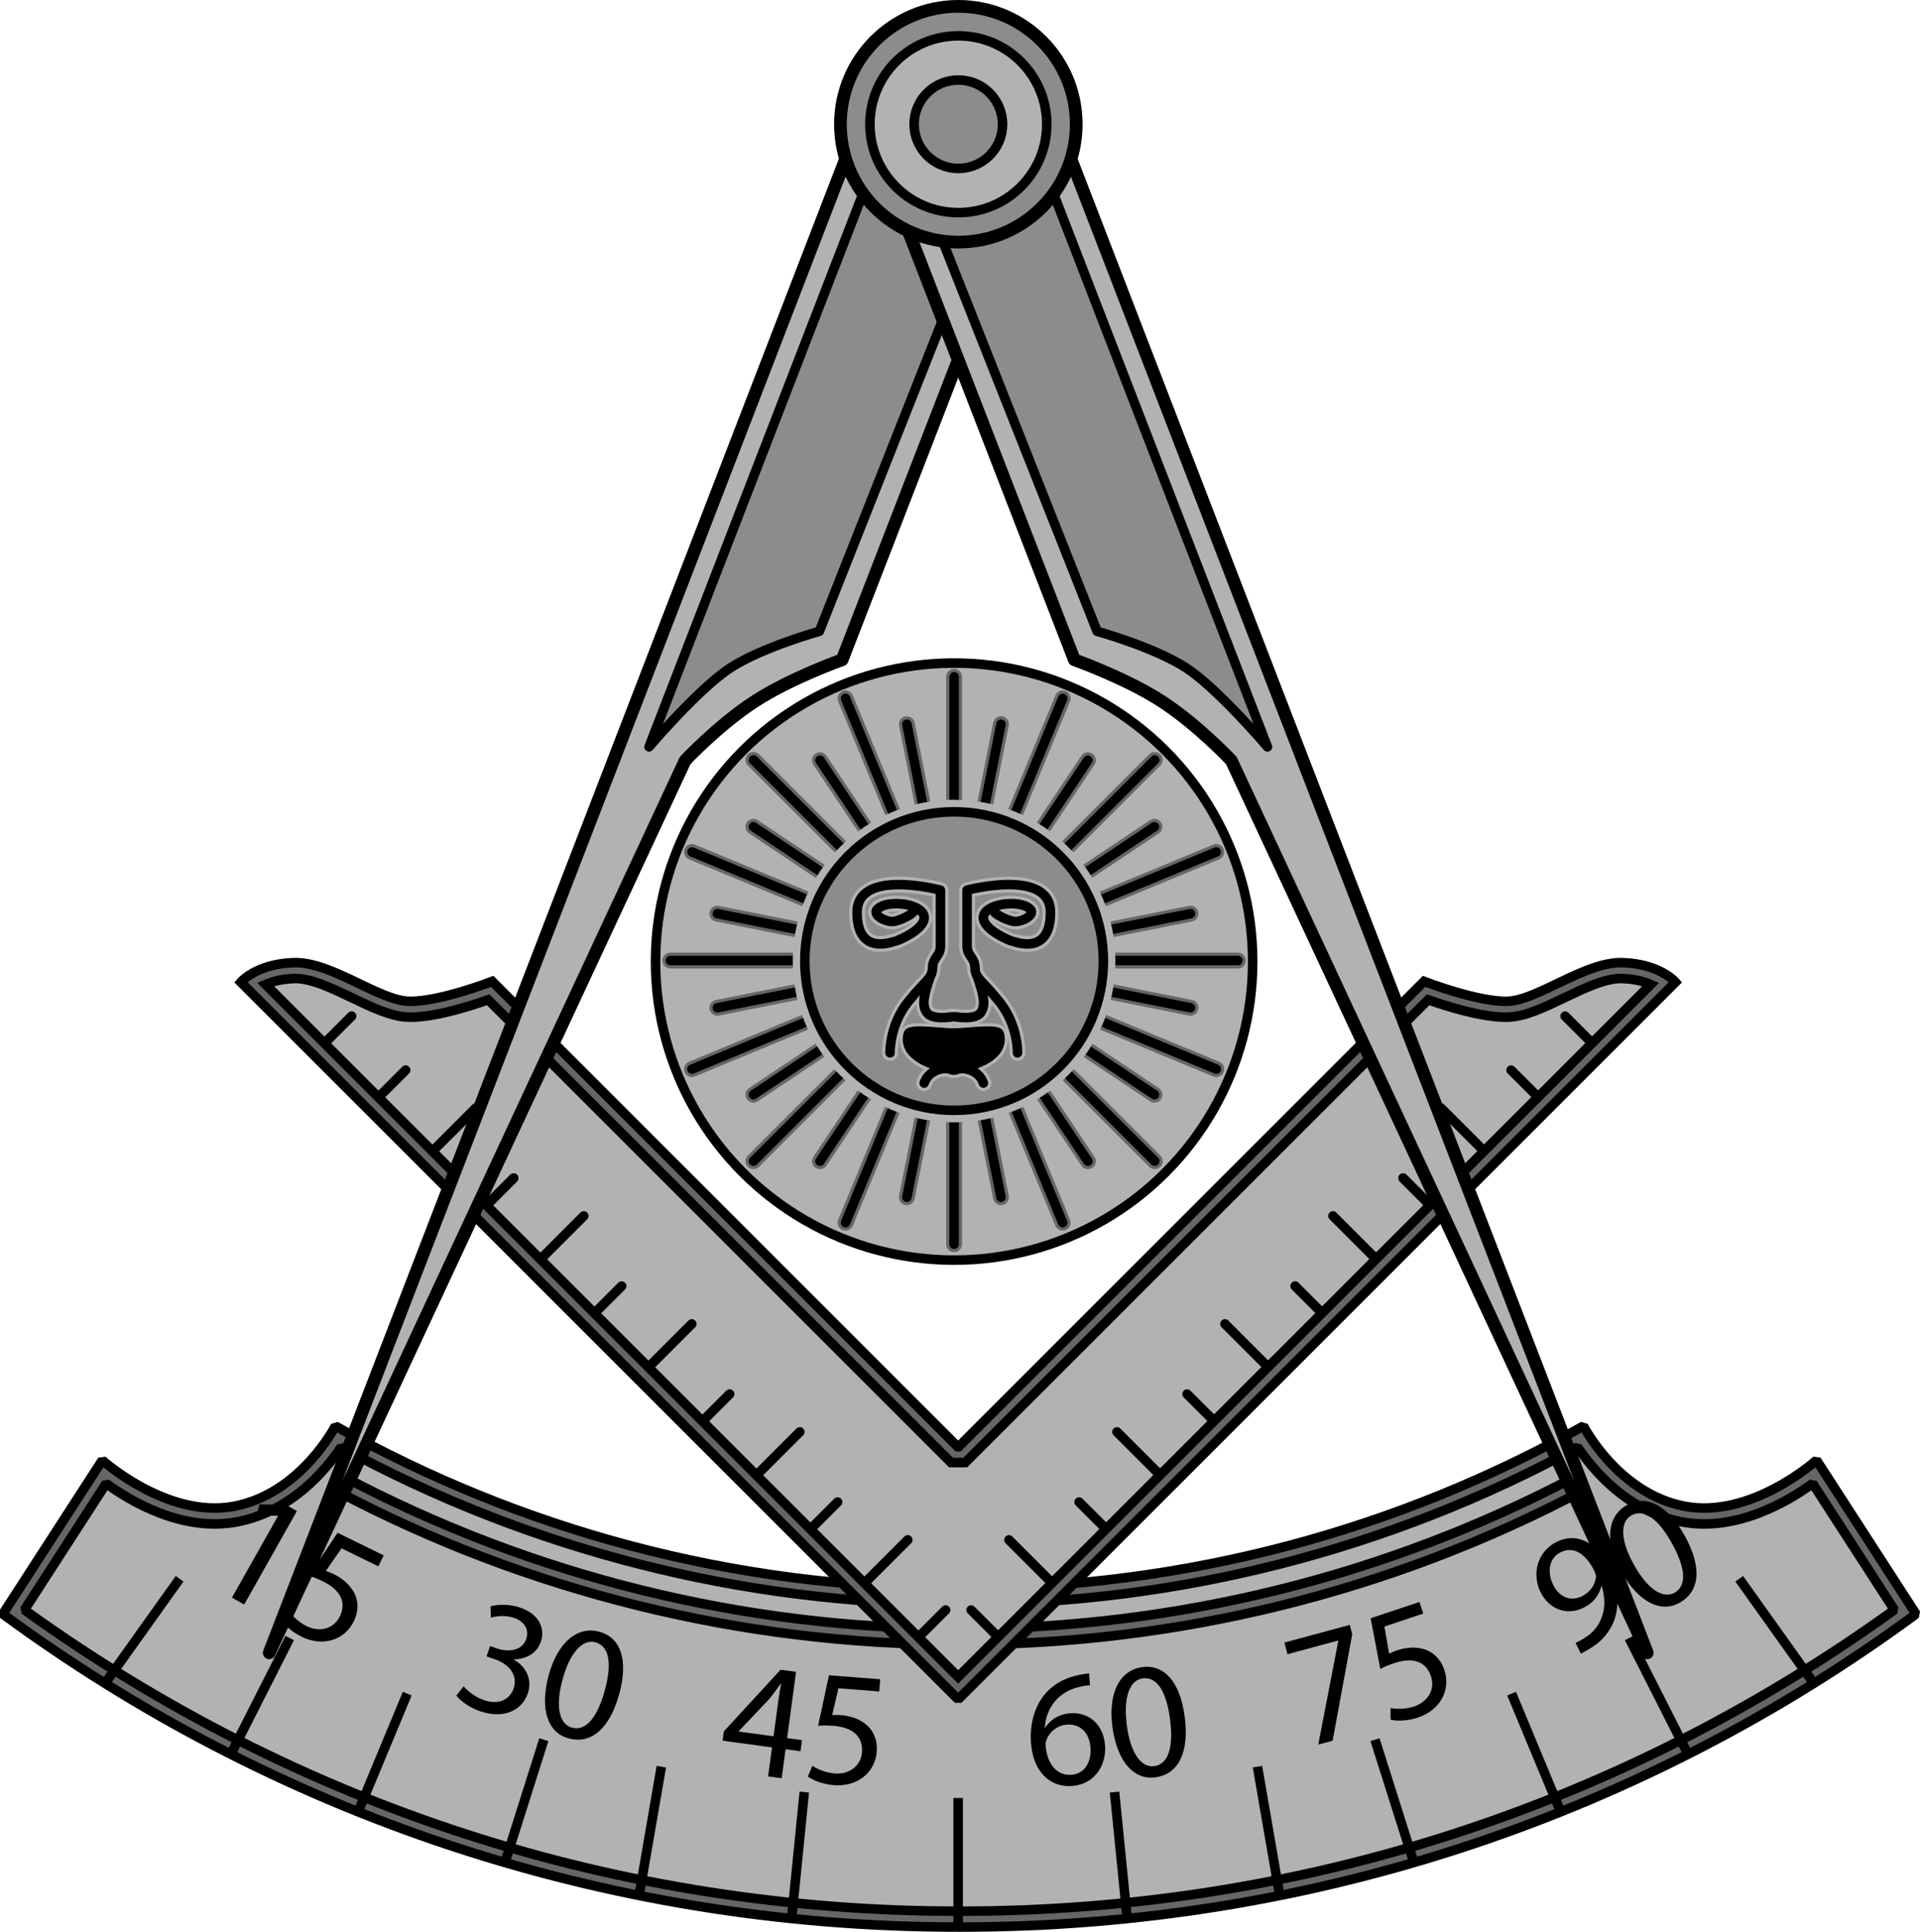 <?xml version="1.0" encoding="utf-8"?>
<!-- Generator: Adobe Illustrator 12.0.0, SVG Export Plug-In . SVG Version: 6.00 Build 51448)  -->
<!DOCTYPE svg PUBLIC "-//W3C//DTD SVG 1.1//EN" "http://www.w3.org/Graphics/SVG/1.1/DTD/svg11.dtd">
<svg  version="1.1" xmlns="http://www.w3.org/2000/svg" xmlns:xlink="http://www.w3.org/1999/xlink" width="604.469" height="608.283" viewBox="0 0 604.469 608.283"
	 overflow="visible" enable-background="new 0 0 604.469 608.283" xml:space="preserve">
<g id="Layer_6">
	<path fill="#666667" stroke="#000000" stroke-width="3" stroke-linejoin="bevel" d="M302.445,606.783
		c112.556,0,216.563-36.606,300.764-98.563l-31.319-48.438c0,0-20.5,18.5-41.5,14.5s-31.872-25.256-31.872-25.256
		c-57.98,32.528-124.86,51.076-196.072,51.076h-0.792c-71.212,0-138.092-18.548-196.072-51.076c0,0-10.872,21.256-31.872,25.256
		s-41.5-14.5-41.5-14.5l-31.32,48.438c84.201,61.956,188.208,98.563,300.764,98.563H302.445z"/>
	<path fill="#B3B2B2" stroke="#000000" stroke-width="3" stroke-linejoin="bevel" d="M302.445,505.104h-0.792
		c-67.945,0-134.991-17.103-194.267-49.42c-4.684,7.008-15.574,20.241-32.742,23.512c-17.194,3.274-33.54-6.481-41.222-12.08
		c-4.437,6.862-21.803,33.72-25.729,39.79c85.964,62.046,187.479,94.878,293.959,94.878h0.792
		c106.48,0,207.995-32.832,293.959-94.878c-3.925-6.07-21.291-32.928-25.729-39.79c-7.683,5.599-24.027,15.354-41.222,12.08
		c-17.168-3.271-28.059-16.504-32.742-23.512C437.437,488.001,370.391,505.104,302.445,505.104z"/>
	<g>
		<path d="M87.531,477.327l-0.091-0.051l-6.676-0.123l0.941-3.469l8.373,0.184l3.397,1.915l-16.598,29.444l-3.851-2.171
			L87.531,477.327z"/>
		<path d="M119.106,493.206l-11.582-5.672l-4.941,7.134c0.747,0.25,1.446,0.477,2.567,1.025c2.381,1.167,4.418,2.801,5.737,4.837
			c1.742,2.474,2.399,6.097,0.478,10.02c-2.904,5.931-9.794,8.058-16.378,4.832c-3.316-1.623-5.614-3.906-6.651-5.572l2.56-2.626
			c0.895,1.364,2.913,3.511,5.714,4.883c3.83,1.876,8.427,1,10.393-3.132c1.967-4.017,0.654-8.075-5.37-11.025
			c-1.775-0.869-3.198-1.393-4.41-1.755l9.051-13.517l14.524,7.113L119.106,493.206z"/>
		<path d="M145.963,530.991c0.984,1.153,3.38,3.33,6.436,4.356c5.521,1.854,8.471-1.049,9.333-3.776
			c1.458-4.503-1.939-7.783-6.129-9.19l-2.415-0.812l1.093-3.253l2.416,0.812c3.155,1.06,7.694,0.774,8.969-3.021
			c0.861-2.563-0.004-5.377-3.997-6.719c-2.563-0.861-5.409-0.555-7.12-0.033l-0.124-3.552c2.139-0.653,5.807-0.792,9.257,0.367
			c6.31,2.119,7.91,6.826,6.602,10.72c-1.126,3.353-4.091,5.483-8.465,5.604l-0.033,0.099c3.695,2.064,5.906,6.098,4.399,10.584
			c-1.722,5.126-7.271,8.254-14.912,5.688c-3.599-1.209-6.373-3.402-7.602-4.968L145.963,530.991z"/>
		<path d="M178.968,547.357c-6.372-1.735-9.111-8.895-6.274-19.709c2.992-10.988,9.384-15.66,16.007-13.857
			c6.824,1.858,9.121,9.059,6.292,19.444c-3.02,11.088-8.851,16.075-15.975,14.136L178.968,547.357z M180.098,544
			c4.465,1.216,8.057-3.465,10.325-11.793c2.186-8.028,1.614-13.843-3.002-15.1c-4.014-1.093-8.016,3.314-10.243,11.492
			c-2.409,8.452-1.194,14.28,2.87,15.387L180.098,544z"/>
		<path d="M241.813,559.335l1.236-9.12l-15.562-2.109l0.398-2.938l17.849-19.41l4.896,0.663l-2.829,20.869l4.689,0.636l-0.475,3.504
			l-4.689-0.636l-1.236,9.121L241.813,559.335z M243.524,546.711l1.522-11.233c0.238-1.752,0.527-3.497,0.867-5.235l-0.154-0.021
			c-1.296,1.818-2.316,3.149-3.46,4.621l-9.737,10.277l-0.014,0.103L243.524,546.711z"/>
		<path d="M276.812,532.59l-12.857-0.994l-1.958,8.454c0.786-0.044,1.52-0.091,2.764,0.005c2.644,0.205,5.14,0.972,7.118,2.376
			c2.532,1.656,4.48,4.78,4.144,9.135c-0.509,6.584-6.126,11.104-13.437,10.54c-3.681-0.285-6.66-1.559-8.238-2.724l1.409-3.386
			c1.335,0.938,4.003,2.188,7.114,2.428c4.251,0.329,8.201-2.182,8.502-6.748c0.345-4.459-2.374-7.747-9.062-8.264
			c-1.97-0.152-3.486-0.113-4.746-0.002l3.42-15.904l16.124,1.247L276.812,532.59z"/>
		<path d="M343.142,530.656c-0.938,0.019-2.122,0.212-3.403,0.517c-7.122,1.684-10.461,7.201-10.817,12.859l0.104-0.008
			c1.443-2.299,4.163-4.275,7.896-4.557c5.963-0.448,10.49,3.592,10.981,10.125c0.469,6.223-3.303,12.242-10.354,12.772
			c-7.156,0.538-12.296-4.707-12.955-13.471c-0.499-6.637,1.44-12.05,4.558-15.674c2.594-2.959,6.198-4.95,10.411-5.789
			c1.332-0.309,2.47-0.446,3.299-0.509L343.142,530.656z M337.386,558.831c3.89-0.292,6.288-3.758,5.926-8.58
			c-0.363-4.822-3.33-7.52-7.529-7.204c-2.749,0.207-5.217,2.062-6.273,4.644c-0.221,0.538-0.381,1.176-0.319,2.006
			c0.47,5.544,3.374,9.498,8.145,9.139L337.386,558.831z"/>
		<path d="M363.666,559.642c-6.546,0.873-11.849-4.663-13.43-15.73c-1.505-11.288,2.573-18.075,9.377-18.982
			c7.01-0.935,11.921,4.811,13.344,15.479c1.52,11.392-1.92,18.25-9.239,19.227L363.666,559.642z M363.405,556.109
			c4.587-0.612,6.081-6.32,4.94-14.876c-1.1-8.247-3.884-13.384-8.625-12.752c-4.124,0.55-6.103,6.165-4.982,14.566
			c1.059,8.725,4.44,13.625,8.615,13.068L363.405,556.109z"/>
		<path d="M424.944,511.645l0.786,2.911l-6.184,33.556l-4.519,1.22l6.313-32.675l-0.026-0.101l-15.965,4.311l-0.989-3.665
			L424.944,511.645z"/>
		<path d="M448.085,508.074l-12.233,4.08l1.481,8.551c0.707-0.346,1.365-0.675,2.549-1.069c2.516-0.839,5.113-1.103,7.481-0.577
			c2.977,0.542,5.986,2.663,7.368,6.807c2.09,6.265-1.33,12.613-8.285,14.933c-3.503,1.168-6.742,1.152-8.649,0.692l-0.017-3.667
			c1.595,0.345,4.538,0.459,7.498-0.527c4.045-1.35,6.708-5.198,5.211-9.522c-1.415-4.242-5.197-6.215-11.561-4.093
			c-1.875,0.625-3.256,1.251-4.374,1.843l-3.028-15.983l15.342-5.116L448.085,508.074z"/>
		<path d="M496.029,517.303c0.911-0.386,1.917-0.934,3.229-1.804c2.247-1.441,4.014-3.517,4.923-6.042
			c1.122-2.802,1.273-6.173,0.081-10.046l-0.14,0.068c-0.682,2.877-2.521,5.276-5.605,6.779c-5.47,2.664-10.979,0.258-13.53-4.978
			c-2.778-5.703-1.03-12.802,5.188-15.83s12.488,0.106,16.291,7.913c3.256,6.686,3.289,12.453,1.731,16.855
			c-1.244,3.383-3.764,6.403-6.854,8.371c-1.405,0.916-2.715,1.67-3.673,2.078L496.029,517.303z M491.326,488.766
			c-3.46,1.685-4.435,5.977-2.34,10.278c1.845,3.786,5.434,5.335,8.986,3.604c2.758-1.344,4.248-3.746,4.482-6.116
			c0.005-0.465-0.083-1.001-0.401-1.655c-2.504-5.259-6.38-8.229-10.682-6.135L491.326,488.766z"/>
		<path d="M528.764,504.673c-5.76,3.23-12.733,0.048-18.294-9.652c-5.571-9.933-4.29-17.746,1.696-21.104
			c6.168-3.46,12.854,0.063,18.121,9.45c5.622,10.023,4.962,17.668-1.479,21.28L528.764,504.673z M527.215,501.487
			c4.036-2.265,3.315-8.12-0.908-15.648c-4.07-7.257-8.556-11.001-12.728-8.66c-3.629,2.035-3.392,7.983,0.755,15.376
			c4.209,7.716,9.162,11.019,12.835,8.958L527.215,501.487z"/>
	</g>
	
		<line fill="none" stroke="#000000" stroke-width="3" stroke-linejoin="bevel" x1="301.653" y1="606.783" x2="301.653" y2="566.144"/>
	<line fill="none" stroke="#000000" stroke-width="3" x1="72.709" y1="552.283" x2="91.209" y2="515.783"/>
	<line fill="none" stroke="#000000" stroke-width="3" x1="112.209" y1="571.783" x2="128.209" y2="533.283"/>
	<line fill="none" stroke="#000000" stroke-width="3" x1="158.709" y1="587.283" x2="171.209" y2="547.783"/>
	<line fill="none" stroke="#000000" stroke-width="3" x1="201.209" y1="596.783" x2="208.209" y2="556.283"/>
	<line fill="none" stroke="#000000" stroke-width="3" x1="249.209" y1="604.283" x2="253.209" y2="564.283"/>
	<line fill="none" stroke="#000000" stroke-width="3" x1="32.542" y1="530.783" x2="56.542" y2="497.116"/>
	<g>
		<path fill="#666667" stroke="#000000" stroke-width="3" d="M302.445,512.843h-0.792c-67.305,0-134.121-16.514-193.223-47.755
			l-2.337,4.42c59.82,31.621,127.444,48.335,195.56,48.335h0.792c68.116,0,135.74-16.714,195.56-48.335l-2.336-4.42
			C436.565,496.329,369.75,512.843,302.445,512.843z"/>
	</g>
	<line fill="none" stroke="#000000" stroke-width="3" stroke-linejoin="bevel" x1="531.39" y1="552.283" x2="512.89" y2="515.783"/>
	<line fill="none" stroke="#000000" stroke-width="3" stroke-linejoin="bevel" x1="491.89" y1="571.783" x2="475.89" y2="533.283"/>
	<line fill="none" stroke="#000000" stroke-width="3" stroke-linejoin="bevel" x1="445.39" y1="587.283" x2="432.89" y2="547.783"/>
	<line fill="none" stroke="#000000" stroke-width="3" stroke-linejoin="bevel" x1="402.89" y1="596.783" x2="395.89" y2="556.283"/>
	<line fill="none" stroke="#000000" stroke-width="3" stroke-linejoin="bevel" x1="354.89" y1="604.283" x2="350.89" y2="564.283"/>
	
		<line fill="none" stroke="#000000" stroke-width="3" stroke-linejoin="bevel" x1="571.556" y1="530.783" x2="547.556" y2="497.116"/>
</g>
<g id="Layer_5">
</g>
<g id="Square">
</g>
<g id="compasses">
</g>
<g id="knob">
	<g>
		<circle fill="#B3B2B2" stroke="#000000" stroke-width="3" stroke-linejoin="round" cx="300.378" cy="302.783" r="94"/>
		<g>
			
				<line fill="none" stroke="#666667" stroke-width="5" stroke-linecap="round" stroke-linejoin="round" x1="300.378" y1="213.117" x2="300.378" y2="391.783"/>
			
				<line fill="none" stroke="#666667" stroke-width="5" stroke-linecap="round" stroke-linejoin="round" x1="211.045" y1="302.45" x2="389.711" y2="302.45"/>
			
				<line fill="none" stroke="#666667" stroke-width="5" stroke-linecap="round" stroke-linejoin="round" x1="237.21" y1="365.618" x2="363.546" y2="239.282"/>
			
				<line fill="none" stroke="#666667" stroke-width="5" stroke-linecap="round" stroke-linejoin="round" x1="363.546" y1="365.619" x2="237.21" y2="239.282"/>
			
				<line fill="none" stroke="#666667" stroke-width="5" stroke-linecap="round" stroke-linejoin="round" x1="266.192" y1="219.917" x2="334.564" y2="384.983"/>
			
				<line fill="none" stroke="#666667" stroke-width="5" stroke-linecap="round" stroke-linejoin="round" x1="217.845" y1="336.637" x2="382.911" y2="268.264"/>
			
				<line fill="none" stroke="#666667" stroke-width="5" stroke-linecap="round" stroke-linejoin="round" x1="266.192" y1="384.983" x2="334.564" y2="219.917"/>
			
				<line fill="none" stroke="#666667" stroke-width="5" stroke-linecap="round" stroke-linejoin="round" x1="382.911" y1="336.638" x2="217.846" y2="268.264"/>
			
				<line fill="none" stroke="#666667" stroke-width="5" stroke-linecap="round" stroke-linejoin="round" x1="285.509" y1="228.031" x2="315.137" y2="376.979"/>
			
				<line fill="none" stroke="#666667" stroke-width="5" stroke-linecap="round" stroke-linejoin="round" x1="225.849" y1="317.319" x2="374.797" y2="287.691"/>
			
				<line fill="none" stroke="#666667" stroke-width="5" stroke-linecap="round" stroke-linejoin="round" x1="258.137" y1="365.642" x2="342.509" y2="239.369"/>
			
				<line fill="none" stroke="#666667" stroke-width="5" stroke-linecap="round" stroke-linejoin="round" x1="363.459" y1="344.692" x2="237.187" y2="260.319"/>
			
				<line fill="none" stroke="#666667" stroke-width="5" stroke-linecap="round" stroke-linejoin="round" x1="258.137" y1="239.369" x2="342.51" y2="365.642"/>
			
				<line fill="none" stroke="#666667" stroke-width="5" stroke-linecap="round" stroke-linejoin="round" x1="237.187" y1="344.692" x2="363.459" y2="260.319"/>
			
				<line fill="none" stroke="#666667" stroke-width="5" stroke-linecap="round" stroke-linejoin="round" x1="285.509" y1="376.979" x2="315.137" y2="228.031"/>
			
				<line fill="none" stroke="#666667" stroke-width="5" stroke-linecap="round" stroke-linejoin="round" x1="374.797" y1="317.32" x2="225.85" y2="287.691"/>
		</g>
		<g>
			
				<line fill="none" stroke="#000000" stroke-width="3" stroke-linecap="round" stroke-linejoin="round" x1="300.378" y1="213.117" x2="300.378" y2="391.783"/>
			
				<line fill="none" stroke="#000000" stroke-width="3" stroke-linecap="round" stroke-linejoin="round" x1="211.045" y1="302.45" x2="389.711" y2="302.45"/>
			
				<line fill="none" stroke="#000000" stroke-width="3" stroke-linecap="round" stroke-linejoin="round" x1="237.21" y1="365.618" x2="363.546" y2="239.282"/>
			
				<line fill="none" stroke="#000000" stroke-width="3" stroke-linecap="round" stroke-linejoin="round" x1="363.546" y1="365.619" x2="237.21" y2="239.282"/>
			
				<line fill="none" stroke="#000000" stroke-width="3" stroke-linecap="round" stroke-linejoin="round" x1="266.192" y1="219.917" x2="334.564" y2="384.983"/>
			
				<line fill="none" stroke="#000000" stroke-width="3" stroke-linecap="round" stroke-linejoin="round" x1="217.845" y1="336.637" x2="382.911" y2="268.264"/>
			
				<line fill="none" stroke="#000000" stroke-width="3" stroke-linecap="round" stroke-linejoin="round" x1="266.192" y1="384.983" x2="334.564" y2="219.917"/>
			
				<line fill="none" stroke="#000000" stroke-width="3" stroke-linecap="round" stroke-linejoin="round" x1="382.911" y1="336.638" x2="217.846" y2="268.264"/>
			
				<line fill="none" stroke="#000000" stroke-width="3" stroke-linecap="round" stroke-linejoin="round" x1="285.509" y1="228.031" x2="315.137" y2="376.979"/>
			
				<line fill="none" stroke="#000000" stroke-width="3" stroke-linecap="round" stroke-linejoin="round" x1="225.849" y1="317.319" x2="374.797" y2="287.691"/>
			
				<line fill="none" stroke="#000000" stroke-width="3" stroke-linecap="round" stroke-linejoin="round" x1="258.137" y1="365.642" x2="342.509" y2="239.369"/>
			
				<line fill="none" stroke="#000000" stroke-width="3" stroke-linecap="round" stroke-linejoin="round" x1="363.459" y1="344.692" x2="237.187" y2="260.319"/>
			
				<line fill="none" stroke="#000000" stroke-width="3" stroke-linecap="round" stroke-linejoin="round" x1="258.137" y1="239.369" x2="342.51" y2="365.642"/>
			
				<line fill="none" stroke="#000000" stroke-width="3" stroke-linecap="round" stroke-linejoin="round" x1="237.187" y1="344.692" x2="363.459" y2="260.319"/>
			
				<line fill="none" stroke="#000000" stroke-width="3" stroke-linecap="round" stroke-linejoin="round" x1="285.509" y1="376.979" x2="315.137" y2="228.031"/>
			
				<line fill="none" stroke="#000000" stroke-width="3" stroke-linecap="round" stroke-linejoin="round" x1="374.797" y1="317.32" x2="225.85" y2="287.691"/>
		</g>
		<circle fill="#B3B2B2" stroke="#B3B2B2" cx="300.378" cy="302.616" r="50.29"/>
		<circle fill="#8C8C8C" stroke="#000000" stroke-width="3" stroke-linejoin="round" cx="300.378" cy="302.616" r="47"/>
		<path fill="none" stroke="#B3B2B2" stroke-width="5" stroke-linecap="round" stroke-linejoin="round" d="M280.211,331.533
			c0,0-0.25-8.625,5.625-16s7.625-7.25,7.75-10.75s2.5-3.625,2.5-7s0-17.5,0-17.5s-26.25-7-26.25,7s11.375,9.125,11.875,9.125
			s9.5-3.625,9.25-7.625s-9.75-5.375-13.75-3.25s1.625,4.875,4,4.625s8.375-3.25,6.25-4.25"/>
		<path fill="none" stroke="#B3B2B2" stroke-width="5" stroke-linecap="round" stroke-linejoin="round" d="M299.836,320.158
			c0,0-6.25,1.125-8-1.25s-0.958-5.625,1.042-11.5"/>
		<path stroke="#B3B2B2" stroke-width="5" stroke-linecap="round" stroke-linejoin="round" d="M300.211,325.283
			c-4,0-13.75-1.5-14.25,0.25s-1.855,8.379,14.625,11.375C303.336,337.408,300.211,325.283,300.211,325.283z"/>
		<path stroke="#B3B2B2" stroke-width="5" stroke-linecap="round" stroke-linejoin="round" d="M290.961,341.033
			c0,0,1.25-4.625,7.375-4.625"/>
		<path fill="none" stroke="#B3B2B2" stroke-width="5" stroke-linecap="round" stroke-linejoin="round" d="M320.343,331.533
			c0,0,0.25-8.625-5.625-16s-7.625-7.25-7.75-10.75s-2.5-3.625-2.5-7s0-17.5,0-17.5s26.25-7,26.25,7s-11.375,9.125-11.875,9.125
			s-9.5-3.625-9.25-7.625s9.75-5.375,13.75-3.25s-1.625,4.875-4,4.625s-8.375-3.25-6.25-4.25"/>
		<path fill="none" stroke="#B3B2B2" stroke-width="5" stroke-linecap="round" stroke-linejoin="round" d="M300.718,320.158
			c0,0,6.25,1.125,8-1.25s0.958-5.625-1.042-11.5"/>
		<path stroke="#B3B2B2" stroke-width="5" stroke-linecap="round" stroke-linejoin="round" d="M300.343,325.283
			c4,0,13.75-1.5,14.25,0.25s1.855,8.379-14.625,11.375C297.218,337.408,300.343,325.283,300.343,325.283z"/>
		<path stroke="#B3B2B2" stroke-width="5" stroke-linecap="round" stroke-linejoin="round" d="M309.593,341.033
			c0,0-1.25-4.625-7.375-4.625"/>
		<path fill="none" stroke="#000000" stroke-width="3" stroke-linecap="round" stroke-linejoin="round" d="M280.211,331.533
			c0,0-0.25-8.625,5.625-16s7.625-7.25,7.75-10.75s2.5-3.625,2.5-7s0-17.5,0-17.5s-26.25-7-26.25,7s11.375,9.125,11.875,9.125
			s9.5-3.625,9.25-7.625s-9.75-5.375-13.75-3.25s1.625,4.875,4,4.625s8.375-3.25,6.25-4.25"/>
		<path fill="none" stroke="#000000" stroke-width="3" stroke-linecap="round" stroke-linejoin="round" d="M299.836,320.158
			c0,0-6.25,1.125-8-1.25s-0.958-5.625,1.042-11.5"/>
		<path stroke="#000000" stroke-width="3" stroke-linecap="round" stroke-linejoin="round" d="M300.211,325.283
			c-4,0-13.75-1.5-14.25,0.25s-1.855,8.379,14.625,11.375C303.336,337.408,300.211,325.283,300.211,325.283z"/>
		<path stroke="#000000" stroke-width="3" stroke-linecap="round" stroke-linejoin="round" d="M290.961,341.033
			c0,0,1.25-4.625,7.375-4.625"/>
		<path fill="none" stroke="#000000" stroke-width="3" stroke-linecap="round" stroke-linejoin="round" d="M320.343,331.533
			c0,0,0.25-8.625-5.625-16s-7.625-7.25-7.75-10.75s-2.5-3.625-2.5-7s0-17.5,0-17.5s26.25-7,26.25,7s-11.375,9.125-11.875,9.125
			s-9.5-3.625-9.25-7.625s9.75-5.375,13.75-3.25s-1.625,4.875-4,4.625s-8.375-3.25-6.25-4.25"/>
		<path fill="none" stroke="#000000" stroke-width="3" stroke-linecap="round" stroke-linejoin="round" d="M300.718,320.158
			c0,0,6.25,1.125,8-1.25s0.958-5.625-1.042-11.5"/>
		<path stroke="#000000" stroke-width="3" stroke-linecap="round" stroke-linejoin="round" d="M300.343,325.283
			c4,0,13.75-1.5,14.25,0.25s1.855,8.379-14.625,11.375C297.218,337.408,300.343,325.283,300.343,325.283z"/>
		<path stroke="#000000" stroke-width="3" stroke-linecap="round" stroke-linejoin="round" d="M309.593,341.033
			c0,0-1.25-4.625-7.375-4.625"/>
		<path id="outline_1_" fill="#666667" stroke="#000000" stroke-width="3" stroke-linecap="round" d="M302.068,534.68
			l225.423-225.423c0,0-4.896-5.807-16.729-6.14c-11.833-0.333-26.833,12.001-36.333,12.167s-26.088-6.28-26.088-6.28
			L301.815,455.528h-0.324L154.966,309.004c0,0-16.588,6.446-26.088,6.28s-24.5-12.5-36.333-12.167s-16.729,6.14-16.729,6.14
			L301.238,534.68H302.068z"/>
		<path fill="#B3B2B2" stroke="#000000" stroke-width="3" stroke-linecap="round" d="M492.383,314.24
			c-6.376,3.059-12.397,5.947-17.867,6.043c-7.935,0.139-19.371-3.523-24.9-5.482c-4.385,4.385-145.729,145.728-145.729,145.728
			h-4.467c0,0-141.343-141.343-145.728-145.728c-5.529,1.959-16.966,5.621-24.901,5.482c-5.469-0.096-11.491-2.984-17.866-6.043
			c-6.426-3.083-13.07-6.271-18.239-6.125c-4.029,0.113-6.965,0.957-9.065,1.876c8.103,8.103,212.081,212.08,218.033,218.032
			c5.953-5.952,209.93-209.93,218.033-218.032c-2.1-0.919-5.036-1.763-9.065-1.876C505.452,307.97,498.808,311.157,492.383,314.24z"
			/>
		<g id="left_swirls_and_ticks_3_">
			<g id="Ticks_3_">
				
					<line fill="none" stroke="#000000" stroke-width="3" stroke-linecap="round" x1="119.733" y1="344.928" x2="127.711" y2="336.949"/>
				
					<line fill="none" stroke="#000000" stroke-width="3" stroke-linecap="round" x1="221.733" y1="446.928" x2="229.711" y2="438.949"/>
				
					<line fill="none" stroke="#000000" stroke-width="3" stroke-linecap="round" x1="238.733" y1="463.928" x2="251.794" y2="450.867"/>
				
					<line fill="none" stroke="#000000" stroke-width="3" stroke-linecap="round" x1="272.733" y1="497.928" x2="285.794" y2="484.867"/>
				
					<line fill="none" stroke="#000000" stroke-width="3" stroke-linecap="round" x1="255.733" y1="480.928" x2="263.711" y2="472.949"/>
				
					<line fill="none" stroke="#000000" stroke-width="3" stroke-linecap="round" x1="289.733" y1="514.928" x2="297.711" y2="506.949"/>
				
					<line fill="none" stroke="#000000" stroke-width="3" stroke-linecap="round" x1="136.733" y1="361.928" x2="149.794" y2="348.867"/>
				
					<line fill="none" stroke="#000000" stroke-width="3" stroke-linecap="round" x1="102.733" y1="327.928" x2="110.711" y2="319.949"/>
				
					<line fill="none" stroke="#000000" stroke-width="3" stroke-linecap="round" x1="153.733" y1="378.928" x2="161.711" y2="370.949"/>
				
					<line fill="none" stroke="#000000" stroke-width="3" stroke-linecap="round" x1="153.733" y1="378.928" x2="161.711" y2="370.949"/>
				
					<line fill="none" stroke="#000000" stroke-width="3" stroke-linecap="round" x1="170.733" y1="395.928" x2="183.794" y2="382.867"/>
				
					<line fill="none" stroke="#000000" stroke-width="3" stroke-linecap="round" x1="204.733" y1="429.928" x2="217.794" y2="416.867"/>
				
					<line fill="none" stroke="#000000" stroke-width="3" stroke-linecap="round" x1="187.733" y1="412.928" x2="195.711" y2="404.949"/>
			</g>
		</g>
		<g id="left_swirls_and_ticks_2_">
			<g id="Ticks_2_">
				
					<line fill="none" stroke="#000000" stroke-width="3" stroke-linecap="round" x1="483.711" y1="344.928" x2="475.732" y2="336.949"/>
				
					<line fill="none" stroke="#000000" stroke-width="3" stroke-linecap="round" x1="381.711" y1="446.928" x2="373.732" y2="438.949"/>
				
					<line fill="none" stroke="#000000" stroke-width="3" stroke-linecap="round" x1="364.711" y1="463.928" x2="351.65" y2="450.867"/>
				
					<line fill="none" stroke="#000000" stroke-width="3" stroke-linecap="round" x1="330.711" y1="497.928" x2="317.65" y2="484.867"/>
				
					<line fill="none" stroke="#000000" stroke-width="3" stroke-linecap="round" x1="347.711" y1="480.928" x2="339.732" y2="472.949"/>
				
					<line fill="none" stroke="#000000" stroke-width="3" stroke-linecap="round" x1="313.711" y1="514.928" x2="305.732" y2="506.949"/>
				
					<line fill="none" stroke="#000000" stroke-width="3" stroke-linecap="round" x1="466.711" y1="361.928" x2="453.65" y2="348.867"/>
				
					<line fill="none" stroke="#000000" stroke-width="3" stroke-linecap="round" x1="500.711" y1="327.928" x2="492.732" y2="319.949"/>
				
					<line fill="none" stroke="#000000" stroke-width="3" stroke-linecap="round" x1="449.711" y1="378.928" x2="441.732" y2="370.949"/>
				
					<line fill="none" stroke="#000000" stroke-width="3" stroke-linecap="round" x1="449.711" y1="378.928" x2="441.732" y2="370.949"/>
				
					<line fill="none" stroke="#000000" stroke-width="3" stroke-linecap="round" x1="432.711" y1="395.928" x2="419.65" y2="382.867"/>
				
					<line fill="none" stroke="#000000" stroke-width="3" stroke-linecap="round" x1="398.711" y1="429.928" x2="385.65" y2="416.867"/>
				
					<line fill="none" stroke="#000000" stroke-width="3" stroke-linecap="round" x1="415.711" y1="412.928" x2="407.732" y2="404.949"/>
			</g>
		</g>
		<g id="left_compass_1_">
			<path fill="#B3B2B2" stroke="#000000" stroke-width="4" stroke-linecap="round" stroke-linejoin="round" d="M84.755,520.441
				L270.41,39.19l52.201,20.106l-57.479,148.455c0,0-16.087,5.699-27.42,13.032s-22,18.667-22,18.667L84.755,520.441z"/>
			<path fill="#8C8C8C" stroke="#000000" stroke-width="3" stroke-linecap="round" stroke-linejoin="round" d="M204.331,235.165
				l70.566-182.51l35.496,13.672l-52.431,132.457c0,0-18,5-28,11.5S204.331,235.165,204.331,235.165z"/>
		</g>
		<g id="right_compass_1_">
			<path fill="#B3B2B2" stroke="#000000" stroke-width="4" stroke-linecap="round" stroke-linejoin="round" d="M518.61,520.441
				L332.956,39.19l-52.201,20.106l57.479,148.455c0,0,16.087,5.699,27.42,13.032s22,18.667,22,18.667L518.61,520.441z"/>
			<path fill="#8C8C8C" stroke="#000000" stroke-width="3" stroke-linecap="round" stroke-linejoin="round" d="M399.035,235.165
				l-70.566-182.51l-35.496,13.672l52.431,132.457c0,0,18,5,28,11.5S399.035,235.165,399.035,235.165z"/>
		</g>
		<circle id="outer_circle_5_" fill="#8C8C8C" stroke="#000000" stroke-width="4" cx="301.711" cy="39.117" r="37.117"/>
		
			<circle id="outer_circle_4_" fill="#B3B2B2" stroke="#000000" stroke-width="3" stroke-linecap="round" stroke-linejoin="round" cx="301.711" cy="39.117" r="27.837"/>
		
			<circle id="outer_circle_1_" fill="#8C8C8C" stroke="#000000" stroke-width="3" stroke-linecap="round" stroke-linejoin="round" cx="301.711" cy="39.117" r="13.919"/>
	</g>
</g>
</svg>
